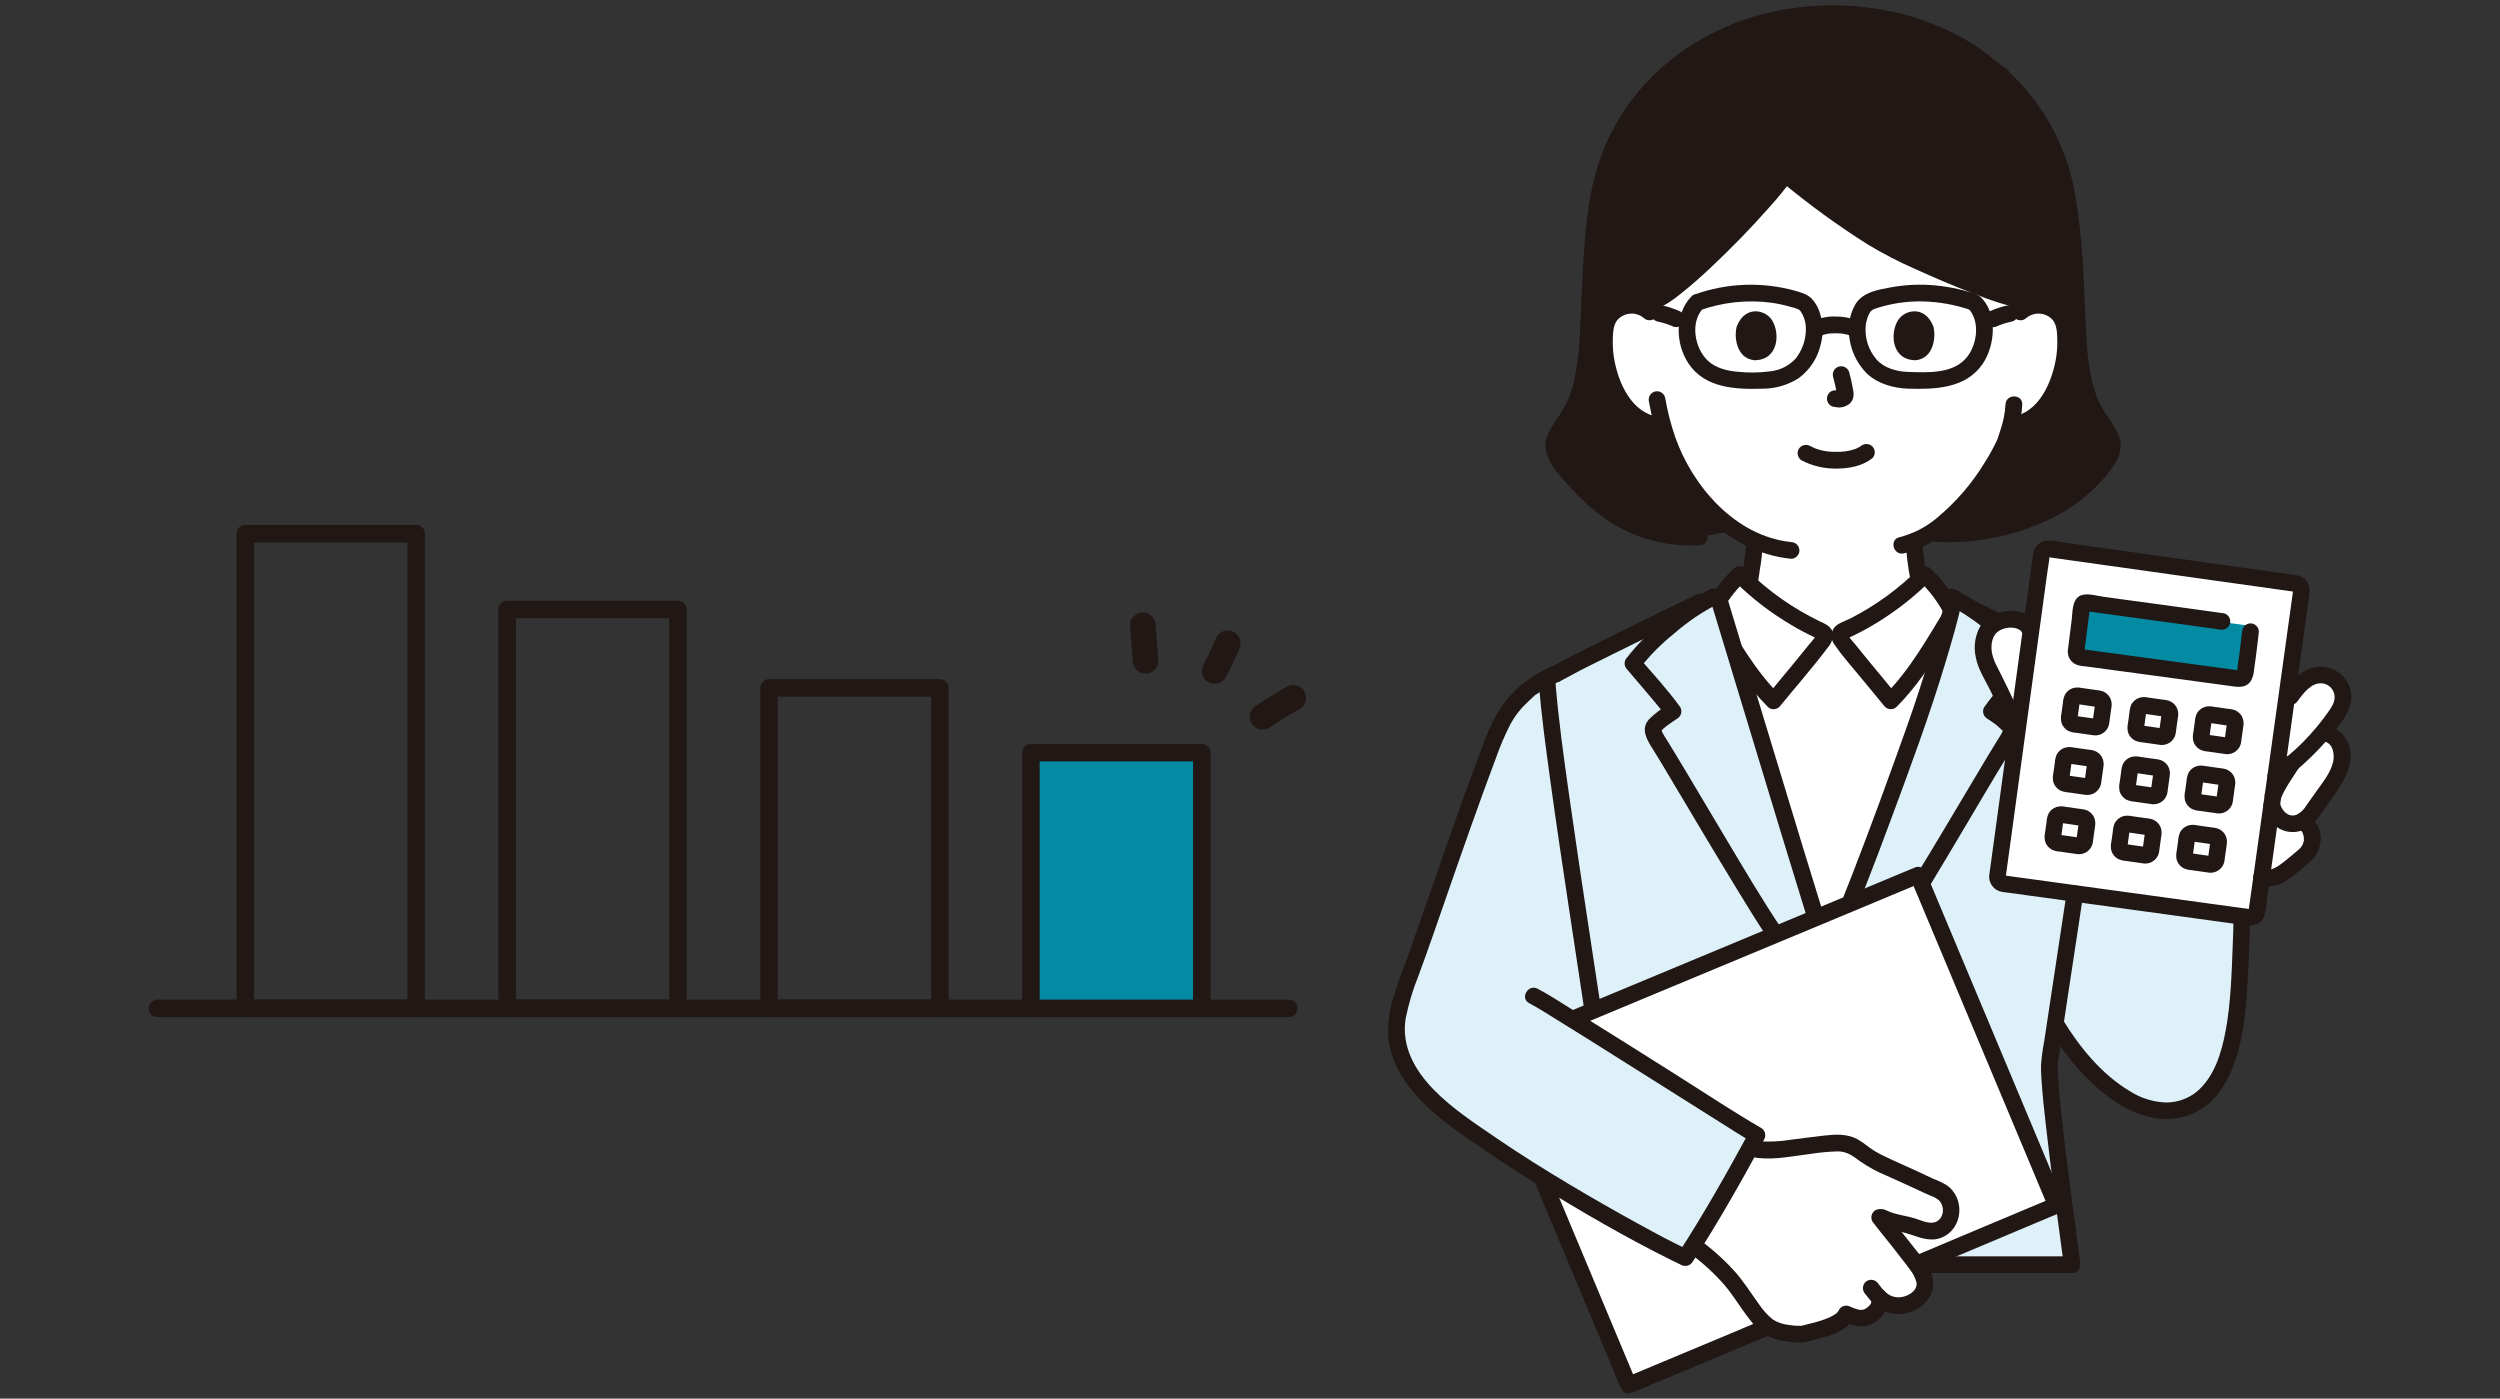 <?xml version="1.0" encoding="UTF-8"?>
<svg xmlns="http://www.w3.org/2000/svg" width="286" height="160" version="1.1" viewBox="0 0 286 160">
  <rect x="0" y="0" width="286" height="160" fill="#333333" stroke="none"/>
  <!-- Generator: Adobe Illustrator 28.7.1, SVG Export Plug-In . SVG Version: 1.2.0 Build 142)  -->
  <g>
    <g id="_レイヤー_1" data-name="レイヤー_1">
      <g>
        <g>
          <path d="M221.474,61.029c7.328.34,14.441-2.185,18.552-7.024,3.091-3.637,1.148-3.901-.678-7.456-1.119-2.18-1.489-5.514-1.624-8.003-.302-5.588-.31-11.063-1.356-16.617-.953-5.079-3.539-9.708-6.597-13.829l-3.293-2.563c-5.526-2.446-11.102-4.044-16.777-3.941-12.387-.202-24.276,7.637-26.667,20.332-1.046,5.554-1.054,11.029-1.356,16.617-.135,2.489-.505,5.824-1.624,8.003-1.824,3.555-3.767,3.818-.678,7.456,3.435,4.043,7.701,7.779,15.059,7.423l6.176-1.123,20.863.724Z" fill="#211715"/>
          <path d="M204.096,20.148c-2.201,3.13-11.683,13.048-14.964,14.361,0,0-.143.652-.287,1.306l-.137-.123c-.695-.603-1.619-.874-2.53-.74-.895.126-1.684.651-2.147,1.427-.265.529-.415,1.107-.442,1.698-.193,2.311.253,4.631,1.29,6.706.489,1.049,1.198,1.979,2.079,2.729.716.58,1.57.965,2.479,1.117l.809.124c.787,2.927,2.184,5.654,4.099,8.003,1.715,2.145,3.89,3.879,6.363,5.072-.026,1.313-.176,2.62-.448,3.904-.255,1.452-.175,2.75-2.194,3.479-.134.048-1.073.359-1.462.49,0,0,.933,11.879,13.108,11.879s14.505-11.35,14.505-11.35c-.203-.084-2.477-.969-2.609-1.017-2.019-.73-1.939-2.026-2.194-3.479-.263-1.251-.413-2.523-.447-3.8,5.381-2.188,9.73-9.457,10.481-11.497.112-.341.341-.982.545-1.744l.424-.065c.909-.152,1.763-.536,2.479-1.117.882-.749,1.592-1.68,2.082-2.729,1.036-2.075,1.483-4.395,1.29-6.706-.027-.591-.177-1.169-.442-1.698-.463-.776-1.252-1.301-2.147-1.427-.682-.097-1.378.027-1.984.355v-.943c-3.02-.355-10.28-3.516-14.389-5.468-4.477-2.127-10.815-7.136-12.885-8.829" fill="#fff"/>
          <path d="M231.825,36.368c.91-.745,2.247-.633,3.02.253.464.586.485,1.448.505,2.161.027.768-.026,1.538-.156,2.295-.492,2.76-1.955,6.101-5.03,6.629-.507.144-.805.668-.669,1.178.15.502.669.797,1.178.669,3.191-.549,5.095-3.541,5.99-6.417.474-1.522.673-3.116.587-4.707-.092-1.593-.552-3.106-2.022-3.936-1.537-.846-3.44-.637-4.757.522-.37.376-.37.978,0,1.354.378.363.976.363,1.354,0h0Z" fill="#211715"/>
          <path d="M229.429,46.274c-.055.939-.232,1.866-.527,2.758-.093.307-.193.61-.295.914-.034.101-.069.202-.105.302-.059.167-.068.16-.026.067-.412.881-.879,1.736-1.4,2.558-1.488,2.463-3.387,4.654-5.614,6.476-1.217,1.002-2.64,1.722-4.167,2.109-1.201.276-.693,2.123.509,1.847,3.147-.724,5.784-2.983,7.865-5.353,1.774-1.954,3.256-4.154,4.399-6.532.753-1.617,1.186-3.364,1.277-5.146.04-1.232-1.875-1.231-1.915,0h-.001Z" fill="#211715"/>
          <path d="M189.386,35.014c-1.125-.997-2.702-1.307-4.121-.811-1.616.608-2.407,1.95-2.605,3.611-.356,3.151.454,6.324,2.279,8.919.995,1.455,2.517,2.466,4.244,2.819.508.125,1.025-.168,1.178-.669.136-.509-.162-1.033-.669-1.178-3.074-.528-4.538-3.869-5.03-6.629-.13-.758-.182-1.527-.156-2.295.02-.694.04-1.516.465-2.102.752-.93,2.116-1.075,3.047-.323.005.004.009.007.014.011.379.361.975.361,1.354,0,.369-.376.369-.978,0-1.354Z" fill="#211715"/>
          <path d="M188.642,45.972c1.152,6.645,4.757,13.157,10.919,16.358,1.662.865,3.472,1.406,5.336,1.596.527-.003.954-.43.957-.957-.011-.524-.433-.946-.957-.957-6.343-.659-11.283-6.352-13.272-12.066-.5-1.461-.88-2.96-1.137-4.483-.144-.507-.668-.805-1.178-.669-.502.15-.797.669-.669,1.178Z" fill="#211715"/>
          <path d="M228.327,9.422c3.238,2.955,5.568,6.77,6.719,11,.616,2.522,1.008,5.093,1.17,7.684.224,2.698.319,5.404.439,8.107.046,2.381.268,4.756.664,7.105.207,1.123.54,2.219.992,3.268.421.892.92,1.745,1.489,2.551.207.31.419.618.602.942.078.132.147.269.208.41-.063-.152.068.257.083.336-.04-.211,0,.173-.003.247,0,.038-.028.18,0,.01-.017.094-.04.188-.068.279-.139.382-.332.741-.573,1.068-1.195,1.668-2.707,3.082-4.451,4.163-4.171,2.673-9.22,3.697-14.126,3.484-1.232-.053-1.229,1.862,0,1.915,4.736.258,9.456-.748,13.675-2.916,1.937-1.016,3.687-2.355,5.175-3.958,1.221-1.336,2.77-3.171,2.13-5.12-.294-.741-.688-1.439-1.169-2.074-.595-.833-1.088-1.734-1.47-2.684-.777-2.13-1.008-4.44-1.133-6.689-.314-5.687-.322-11.423-1.421-17.034-1.04-5.17-3.694-9.877-7.579-13.443-.904-.835-2.261.516-1.354,1.354h0Z" fill="#211715"/>
          <path d="M194.437,60.471c-3.233.201-6.447-.618-9.189-2.342-1.169-.768-2.252-1.659-3.231-2.658-1.115-1.028-2.099-2.191-2.928-3.461-.147-.231-.26-.483-.335-.747-.04-.158-.052-.322-.037-.485-.015.097.056-.193.067-.237.051-.197-.028.014.067-.175.126-.246.264-.486.414-.718.87-1.354,1.751-2.648,2.27-4.189,1.217-3.613,1.143-7.613,1.306-11.376.182-4.207.355-8.481,1.261-12.606.66-3.013,1.92-5.862,3.706-8.377,3.448-4.86,8.774-8.199,14.503-9.674,3.103-.765,6.306-1.044,9.494-.828,3.837.217,7.585,1.237,11.002,2.995.83.431,1.638.904,2.421,1.417,1.035.675,1.995-.982.967-1.653-6.477-4.23-14.538-5.576-22.116-4.268-6.264,1.082-12.253,4.255-16.411,9.102-2.131,2.475-3.754,5.345-4.777,8.446-1.295,3.947-1.585,8.237-1.816,12.358-.126,2.256-.199,4.515-.314,6.772-.055,1.853-.262,3.698-.621,5.517-.163.823-.408,1.628-.73,2.403-.365.781-.798,1.528-1.292,2.234-.668,1.003-1.44,2.052-1.302,3.326.18,1.653,1.49,3.011,2.544,4.196.978,1.12,2.049,2.155,3.202,3.093,2.594,2.117,5.75,3.431,9.08,3.782.928.091,1.861.113,2.792.068,1.227-.054,1.234-1.969,0-1.915h.003Z" fill="#211715"/>
          <path d="M203.747,20.742c3.139,2.616,6.446,5.024,9.898,7.21,1.757,1.06,3.581,2.004,5.461,2.827,2.139.968,4.298,1.896,6.489,2.74,1.965.758,3.995,1.541,6.097,1.801.527-.003.954-.43.957-.957-.012-.524-.434-.945-.957-.957.242.03-.239-.04-.315-.056-.184-.035-.367-.076-.55-.12-.42-.1-.838-.217-1.251-.342-.949-.287-1.884-.618-2.812-.965-2.049-.767-4.065-1.621-6.063-2.513-1.879-.802-3.708-1.716-5.478-2.737-1.929-1.157-3.78-2.443-5.592-3.774-1.541-1.132-3.051-2.302-4.531-3.51-.38-.359-.974-.359-1.354,0-.37.376-.37.978,0,1.354h.001Z" fill="#211715"/>
          <path d="M203.27,19.665c-.12.169-.243.335-.369.499.153-.199-.056.071-.093.12-.089.112-.179.224-.269.335-.384.472-.779.935-1.179,1.393-.992,1.135-2.017,2.242-3.06,3.331-2.138,2.282-4.412,4.433-6.807,6.444-.471.397-.963.77-1.472,1.117-.223.152-.449.299-.682.434-.11.064-.221.126-.335.183-.078.04-.429.19-.125.066-.499.154-.792.67-.669,1.178.143.508.668.806,1.178.669,1.027-.467,1.985-1.073,2.847-1.801,1.176-.918,2.29-1.915,3.38-2.934,2.385-2.23,4.662-4.572,6.83-7.026.88-.968,1.708-1.982,2.479-3.039.262-.457.109-1.04-.343-1.31-.458-.256-1.036-.104-1.31.343v-.002Z" fill="#211715"/>
          <path d="M199.751,61.898c-.018.923-.108,1.843-.268,2.753-.132.772-.209,1.576-.408,2.334-.018.067-.036.133-.057.199s-.086.232-.018.077c-.066.152-.148.296-.245.43.098-.136-.037.035-.073.071-.064.067-.132.13-.205.187.1-.078-.057.033-.092.054-.094.057-.189.112-.287.162-.568.245-1.152.45-1.748.613-.502.151-.797.67-.669,1.178.145.506.669.803,1.178.669.773-.218,1.527-.496,2.256-.832.827-.433,1.45-1.174,1.736-2.062.212-.801.364-1.617.455-2.441.206-1.12.326-2.253.359-3.391.024-1.233-1.89-1.233-1.915,0v-.002Z" fill="#211715"/>
          <path d="M218.012,61.933c.073,1.426.244,2.846.513,4.249.166,1.028.305,2.029,1.029,2.84.641.718,1.55,1.016,2.419,1.353.664.258,1.331.51,1.991.779.509.137,1.035-.161,1.178-.669.127-.508-.167-1.027-.669-1.178-.586-.239-1.179-.463-1.77-.693-.262-.102-.523-.204-.785-.304-.351-.125-.673-.32-.947-.573-.033-.034-.064-.069-.094-.105.055.074.051.066-.012-.024-.055-.087-.105-.176-.15-.268-.029-.062-.026-.052.01.029-.021-.054-.04-.109-.059-.164-.032-.098-.059-.197-.083-.297-.103-.422-.15-.856-.22-1.284-.234-1.218-.381-2.452-.439-3.692-.027-1.23-1.942-1.235-1.915,0h.002Z" fill="#211715"/>
          <path d="M197.447,71.199c2.125,7.008,7.584,25.059,8.826,29.047.949,3.045,1.833,6.095,2.907,9.11,3.126-7.506,5.957-14.944,9.853-25.87,1.958-5.492,3.492-10.839,4.213-13.726-.791-1.503-1.822-2.866-3.053-4.035-2.676,2.677-5.806,4.859-9.244,6.443-.191.087-.405.193-.466.394h-1.751c-.062-.199-.275-.307-.467-.394-3.438-1.585-6.568-3.766-9.244-6.443-.91.852-1.706,1.818-2.368,2.875l.037.105c.131.429.396,1.302.757,2.494Z" fill="#fff"/>
          <path d="M255.566,94.65s-16.323-18.465-17.106-18.854c-3.469-1.722-10.85-5.05-14.351-6.909,0,0-.246-.131-.586-.315-1.233,5.047-2.732,10.025-4.49,14.914-1.991,5.585-3.703,10.256-5.32,14.492-1.547,4.054-3.005,7.708-4.534,11.378-1.074-3.014-1.959-6.063-2.907-9.11-1.452-4.667-8.682-28.59-9.584-31.542,0,0-.115-.375-.229-.75l-1.988.941c-4.155,1.969-10.996,5.388-14.463,7.109-.638.316-1.46.816-2.049,1.117-1.086.479-2.118,1.073-3.077,1.773-1.782,1.686-2.626,2.333-4.116,6.131-2.283,5.819-6.355,17.707-8.347,23.408-1.892,5.414-3.857,8.991-1.798,13.164,2.058,4.173,6.428,6.884,9.654,9.128,7.437,5.172,18.92,11.483,22.534,13.156l1.737.804h42.507c-1.27-9.446-2.872-21.288-2.57-23.317.21-1.419.424-2.853.638-4.293,2.555,4.26,8.103,10.746,13.607,9.939,5.954-.873,7.014-8.505,7.331-13.272.436-6.534.768-12.356-.495-19.092Z" fill="#def1f9"/>
          <path d="M254.643,94.904c.744,4.308,1.008,8.685.788,13.051-.126,3.333-.221,6.81-.826,10.013-.482,2.547-1.296,5.238-3.297,6.922-.985.796-2.212,1.232-3.478,1.237-1.508-.048-2.973-.51-4.236-1.336-3.16-1.901-5.67-4.962-7.572-8.078-.641-1.05-2.297-.089-1.653.967,1.882,3.085,4.292,5.984,7.244,8.098,2.804,2.006,6.4,3.075,9.637,1.429,2.693-1.37,4.102-4.322,4.838-7.114.861-3.264.98-6.696,1.16-10.049.282-5.243.199-10.467-.758-15.644-.145-.507-.669-.804-1.178-.669-.503.15-.798.669-.669,1.178l-.002-.004Z" fill="#211715"/>
          <path d="M216.986,80.848c2.267-2.271,4.025-4.964,5.683-7.695.401-.659.798-1.321,1.197-1.98.249-.41.612-.835.47-1.35-.146-.387-.339-.755-.574-1.095-.782-1.36-1.757-2.6-2.895-3.68-.378-.365-.976-.365-1.354,0-2.28,2.287-4.905,4.203-7.779,5.677-.624.322-1.527.558-1.955,1.146-.378.595-.332,1.366.115,1.912.813,1.19,1.789,2.285,2.705,3.396,1.009,1.223,2.028,2.439,3.028,3.67.376.372.981.372,1.356,0,.362-.379.362-.975,0-1.354-1.018-1.252-2.056-2.488-3.082-3.733-.583-.708-1.166-1.417-1.736-2.135-.184-.231-.763-.798-.729-1.064l-.131.483c-.044.091-.165.077.007.005.115-.048.227-.105.34-.16.201-.093.4-.189.598-.286.431-.213.856-.435,1.277-.668.891-.494,1.757-1.03,2.598-1.608,1.701-1.157,3.289-2.472,4.743-3.928h-1.354c1.253,1.202,2.291,2.608,3.072,4.159v-.967c-2.112,3.443-4.079,7.018-6.956,9.899-.872.873.481,2.228,1.354,1.354Z" fill="#211715"/>
          <path d="M203.58,79.494c-2.877-2.882-4.844-6.456-6.956-9.899v.967c.78-1.551,1.819-2.957,3.072-4.159h-1.354c1.454,1.455,3.043,2.77,4.743,3.928.817.558,1.658,1.08,2.523,1.566.42.234.845.459,1.277.673.198.098.398.195.598.289.119.056.237.11.356.165.04.017.078.037.115.059.092.053.075.041-.05-.036l-.13-.483c.034.266-.546.833-.729,1.064-.57.718-1.153,1.427-1.736,2.135-1.026,1.245-2.064,2.481-3.082,3.733-.359.38-.359.974,0,1.354.376.37.978.37,1.354,0,1.832-2.253,3.761-4.436,5.507-6.756.367-.403.582-.92.608-1.464-.025-.947-.906-1.254-1.621-1.602-1.45-.709-2.844-1.527-4.169-2.449-1.508-1.045-2.917-2.226-4.21-3.528-.378-.364-.976-.364-1.354,0-1.137,1.081-2.112,2.32-2.894,3.68-.235.34-.428.708-.574,1.095-.134.486.186.882.424,1.273.416.685.829,1.372,1.245,2.057,1.659,2.73,3.416,5.425,5.684,7.695.87.873,2.224-.481,1.352-1.354Z" fill="#211715"/>
          <path d="M223.626,69.713c2.701,1.431,5.487,2.708,8.253,4.008,2.697,1.268,5.452,2.47,8.063,3.909,1.643.836,3.036,2.091,4.036,3.64.645,1.048,2.301.087,1.653-.967-.944-1.521-2.226-2.804-3.746-3.75-1.315-.79-2.674-1.503-4.072-2.135-2.923-1.41-5.874-2.763-8.802-4.163-1.483-.71-2.966-1.424-4.42-2.194-1.088-.576-2.057,1.077-.966,1.653h0Z" fill="#211715"/>
          <path d="M209.678,108.156c2.933-7.109,5.667-14.327,9.355-24.671,1.775-4.927,3.283-9.947,4.517-15.036,3.08,1.598,7.19,5.168,8.849,7.447-1.746,2.024-4.153,4.882-4.582,5.487.108.073,2.208,1.4,2.299,1.955.061.376-.171.882-.762,1.795-1.25,1.936-10.122,17.16-13.315,21.869l-6.361,1.154Z" fill="#def1f9"/>
          <path d="M206.868,118.158c.037-1.351-.815-2.566-2.097-2.992-1.409-.458-3.131.006-3.898,1.324-.615,1.072-.622,2.388-.016,3.466.834,1.256,2.394,1.813,3.835,1.371,1.399-.412,2.166-1.765,2.176-3.167,0-.529-.429-.957-.957-.957s-.957.429-.957.957c0,.08-.004.16-.01.239-.003.04-.013.084-.013.125,0-.292.028-.176.008-.084s-.037.174-.061.259c-.012.043-.026.087-.04.13-.03.087-.136.246.013-.015-.046.08-.08.168-.129.247-.024.04-.051.08-.077.12-.098.153.16-.178.034-.043-.066.072-.133.139-.204.206-.134.128.196-.127.037-.028-.058.036-.114.074-.175.107-.095.051-.18.032.035-.006-.054.016-.108.034-.16.056-.056.017-.112.032-.169.045l-.059.012c-.103.018-.08.016.07-.005.225-.032-.375.019-.407.018-.07,0-.14-.008-.21-.011-.109-.012-.09-.008.055.011-.04-.007-.084-.014-.126-.022-.12-.024-.232-.061-.348-.096-.196-.059.197.103.021.01-.048-.025-.097-.048-.143-.075s-.089-.056-.133-.083c-.163-.099.171.153.032.028-.085-.077-.164-.156-.241-.239-.123-.134.132.196.035.044-.025-.04-.052-.077-.076-.116-.033-.085-.076-.166-.126-.241.114.108.074.202.032.064-.013-.04-.028-.083-.04-.124-.027-.093-.032-.197-.063-.288.077.231.022.214.018.114,0-.033-.005-.065-.006-.098-.003-.099-.002-.197.005-.296.004-.053.016-.109.015-.162.006.262-.02.136-.002.043.022-.12.053-.239.092-.355.016-.049.04-.096.053-.145-.076.258-.049.12-.011.043.045-.088.12-.17.16-.258-.086.194-.098.12-.023.036.034-.038.069-.075.106-.11s.084-.065.116-.102c-.126.095-.149.114-.068.056.03-.02.059-.039.09-.057.047-.028.096-.051.143-.08.174-.099-.216.07-.022.007.113-.039.229-.072.346-.099l.062-.012c.105-.018.084-.016-.061.005.029-.024.166-.015.204-.017.073-.003.145-.003.218,0,.047,0,.095.004.142.008.109.011.092.007-.052-.011.093-.034.333.068.425.098.108.035.152.113-.014-.015.063.037.128.07.194.099.045.026.088.056.133.084.139.087-.181-.16.004.008.036.034.071.068.105.105.169.183-.084-.139.003-.005.062.095.116.189.17.289.086.162-.08-.227-.022-.053.02.061.04.12.059.182.013.046.024.093.034.139.019.086.022.302.006-.019.006.111.019.221.02.333,0,.529.429.957.957.957s.957-.429.957-.957v-.002Z" fill="#211715"/>
          <path d="M222.635,68.154c-.431,2.024-1.009,4.022-1.59,6.008-.902,3.081-1.892,6.136-2.969,9.163-1.999,5.608-4.038,11.202-6.192,16.754-1.016,2.619-2.06,5.228-3.13,7.825-.137.51.161,1.035.669,1.178.508.127,1.026-.167,1.178-.669,1.973-4.784,3.855-9.604,5.647-14.46,2.243-6.038,4.491-12.087,6.343-18.259.695-2.32,1.388-4.658,1.892-7.028.256-1.202-1.589-1.715-1.846-.509l-.002-.002Z" fill="#211715"/>
          <path d="M193.989,68.069c-4.388,2.079-8.726,4.256-13.072,6.417-1.162.578-2.29,1.212-3.441,1.808-1.095.567-.127,2.22.966,1.653,1.029-.533,2.032-1.107,3.072-1.624,1-.497,2.001-.995,3.002-1.492,2.303-1.144,4.608-2.28,6.916-3.411,1.173-.572,2.348-1.138,3.526-1.699.453-.27.605-.853.343-1.31-.274-.447-.852-.598-1.31-.343h-.002Z" fill="#211715"/>
          <path d="M203.171,107.003c-3.191-4.709-12.065-19.933-13.315-21.869-.59-.915-.823-1.42-.761-1.795.091-.554,2.191-1.881,2.299-1.955-.428-.605-2.835-3.463-4.582-5.487,1.719-2.361,6.067-6.107,9.183-7.61l.494-.239.199.657c.902,2.952,8.13,26.874,9.583,31.542,1.094,3.513,2.103,7.032,3.416,10.495l-6.517-3.739Z" fill="#def1f9"/>
          <path d="M195.766,68.959c1.129,3.697,2.251,7.396,3.364,11.098,1.587,5.239,3.177,10.477,4.77,15.715.5,1.639,1.002,3.277,1.507,4.914.718,2.309,1.403,4.627,2.163,6.923.733,2.214,1.65,4.372,2.246,6.63,1.507,5.702.665,11.541-.049,17.289-.349,2.814-.714,5.515-1.144,8.337-.26,2.018-.622,4.022-1.084,6.004-.032.122-.064.244-.101.364-.033.105-.176.459-.01.072-.249.459-.099,1.032.343,1.31.457.263,1.04.11,1.31-.343.647-1.516.81-3.29,1.074-4.901.46-2.806.85-5.622,1.22-8.441.348-2.656.675-5.316.944-7.982.341-2.823.359-5.676.055-8.504-.282-2.195-.807-4.352-1.566-6.431-.835-2.305-1.636-4.613-2.36-6.955-.738-2.382-1.471-4.765-2.199-7.15-1.553-5.083-3.098-10.169-4.635-15.257-1.273-4.199-2.545-8.399-3.818-12.598-.061-.201-.122-.402-.183-.603-.359-1.175-2.208-.674-1.847.509v.002Z" fill="#211715"/>
          <path d="M195.511,67.459c-1.91.992-3.692,2.212-5.309,3.633-1.572,1.268-2.988,2.718-4.218,4.32-.215.377-.154.851.15,1.16.92,1.067,1.833,2.141,2.739,3.221.383.457.764.916,1.142,1.377.138.169.274.34.411.51.04.051.201.202.022.026.044.05.084.103.12.16l.343-1.31c-.824.481-1.584,1.062-2.263,1.731-.997,1.111-.249,2.332.427,3.399.73,1.151,1.416,2.331,2.114,3.501,2.516,4.218,5.018,8.444,7.579,12.634,1.164,1.904,2.326,3.814,3.577,5.665.687,1.015,2.346.058,1.653-.967-2.398-3.543-4.558-7.256-6.757-10.924-2.055-3.428-4.069-6.882-6.153-10.292-.12-.195-.239-.389-.359-.582-.175-.276-.353-.55-.507-.838-.06-.11-.112-.223-.156-.341-.014-.042-.025-.084-.033-.128-.026-.118-.014.16.012-.009-.014.092-.036.183-.066.271.044-.145-.076.077-.003-.004.089-.1.184-.193.283-.284.187-.172.385-.332.592-.479.335-.245.681-.472,1.026-.701.451-.271.604-.852.343-1.31-1.432-1.992-3.132-3.826-4.732-5.681l.15,1.16c1.154-1.454,2.468-2.773,3.918-3.932,1.499-1.306,3.152-2.426,4.921-3.334.452-.27.605-.853.343-1.31-.274-.447-.852-.599-1.31-.343h-.003Z" fill="#211715"/>
          <path d="M222.733,69.112c1.769.908,3.422,2.028,4.921,3.334,1.449,1.16,2.764,2.479,3.918,3.932l.15-1.16c-1.6,1.855-3.3,3.689-4.732,5.681-.259.458-.107,1.038.343,1.31.287.19.574.379.855.578.389.277.659.609,1.073.914-.029-.021-.06-.126-.046-.053.024.12-.037-.148-.04-.174-.021-.116-.051,0,.003-.051.044-.043.01-.047-.008.031-.083.266-.205.518-.362.748-.162.272-.338.537-.505.806-.783,1.266-1.539,2.551-2.301,3.83-2.45,4.111-4.89,8.228-7.389,12.309-1.106,1.806-2.212,3.617-3.399,5.372-.693,1.023.966,1.983,1.653.967,2.501-3.696,4.749-7.572,7.041-11.398,2.028-3.386,3.998-6.811,6.081-10.165.569-.918,1.544-2.167.864-3.267-.564-.912-1.678-1.521-2.553-2.099l.343,1.31c.035-.057.075-.11.12-.16-.175.16-.022.029.022-.026.137-.17.273-.341.411-.51.377-.462.757-.921,1.142-1.377.904-1.08,1.817-2.154,2.739-3.221.301-.311.362-.783.15-1.16-1.23-1.602-2.645-3.052-4.217-4.32-1.616-1.421-3.399-2.641-5.309-3.633-.458-.253-1.034-.102-1.31.343-.262.457-.109,1.04.343,1.31h-.001Z" fill="#211715"/>
          <path d="M239.689,77.644c-.293,3.6-.775,7.186-1.267,10.763-.678,4.923-1.413,9.838-2.154,14.752-.805,5.337-1.623,10.673-2.419,16.012-.172.883-.291,1.775-.357,2.673-.014.546.018,1.094.053,1.639.11,1.735.3,3.465.496,5.192.614,5.43,1.361,10.846,2.09,16.262l.923-1.212h-55.034c-1.232,0-1.234,1.915,0,1.915h55.034c.689,0,1.004-.609.923-1.212-.648-4.822-1.305-9.645-1.875-14.477-.22-1.869-.432-3.741-.582-5.618-.05-.624-.094-1.25-.111-1.875-.006-.221-.009-.443,0-.665.003-.092.015-.185.016-.277,0-.026.006-.053.008-.08-.036.486.04-.257.053-.345,1.525-10.284,3.16-20.553,4.599-30.85.585-4.189,1.177-8.384,1.519-12.6-.004-.527-.43-.953-.957-.957-.524.01-.947.433-.957.957v.002Z" fill="#211715"/>
          <path d="M176.03,78.082c.296,3.649.788,7.283,1.284,10.91.663,4.853,1.388,9.697,2.119,14.54.805,5.337,1.622,10.672,2.419,16.01.094.633.184,1.267.282,1.899.08.507.005-.222.013.12.003.114.012.228.015.343.01.531-.02,1.063-.054,1.592-.109,1.697-.293,3.391-.484,5.078-.594,5.272-1.316,10.529-2.023,15.787-.122.507.17,1.023.669,1.178.509.137,1.034-.161,1.178-.669.65-4.834,1.309-9.666,1.885-14.509.226-1.898.443-3.798.604-5.702.142-1.079.179-2.169.111-3.254-.296-2.648-.784-5.288-1.183-7.923-.411-2.716-.822-5.432-1.235-8.147-.752-4.966-1.502-9.933-2.199-14.908-.575-4.101-1.149-8.212-1.484-12.341-.013-.523-.434-.945-.957-.957-.527.004-.953.43-.957.957v-.002Z" fill="#211715"/>
          <path d="M219.427,100.119c-14.794,6.187-33.815,14.074-48.982,20.417,4.398,10.516,12.937,30.903,15.871,37.919h.004c19.188-7.985,32.843-13.838,48.936-20.568-3.17-7.579-12.69-30.267-15.826-37.768h-.002Z" fill="#fff"/>
          <path d="M219.172,99.196c-6.256,2.616-12.514,5.226-18.775,7.829-6.585,2.741-13.17,5.483-19.755,8.225-3.484,1.453-6.968,2.907-10.452,4.363-.429.179-.888.653-.669,1.178,2.107,5.039,4.216,10.078,6.326,15.116,2.228,5.324,4.457,10.647,6.686,15.971.815,1.947,1.63,3.894,2.445,5.842.145.46.341.901.586,1.316.364.487.888.395,1.377.191l1.545-.643c1.873-.781,3.746-1.563,5.617-2.346,6.737-2.819,13.469-5.651,20.195-8.497,6.252-2.639,12.505-5.273,18.761-7.902.817-.342,1.633-.684,2.45-1.026.429-.18.888-.653.669-1.178-1.986-4.748-3.975-9.495-5.967-14.241-2.392-5.704-4.783-11.409-7.174-17.113-.529-1.262-1.058-2.524-1.586-3.786-.219-.524-.439-1.049-.659-1.573-.259-.62-.448-1.455-1.111-1.722-.509-.137-1.034.161-1.178.669-.127.508.167,1.027.669,1.178h0l-.669-.669c1.945,4.65,3.892,9.298,5.843,13.945,2.37,5.654,4.741,11.308,7.111,16.961.957,2.287,1.915,4.574,2.872,6.861l.669-1.178c-6.092,2.548-12.178,5.108-18.26,7.682-6.234,2.633-12.471,5.261-18.709,7.883-3.987,1.674-7.976,3.341-11.967,5.002h.509-.004l.669.669c-1.805-4.317-3.611-8.632-5.419-12.948-2.355-5.626-4.71-11.251-7.065-16.877-1.129-2.698-2.258-5.396-3.387-8.094l-.669,1.178c6.344-2.653,12.691-5.299,19.041-7.938,6.561-2.731,13.121-5.462,19.681-8.194,3.421-1.426,6.841-2.853,10.26-4.283.499-.154.792-.67.669-1.178-.142-.507-.665-.807-1.174-.672Z" fill="#211715"/>
          <path d="M222.849,137.081c-.519-.883-1.573-1.096-2.447-1.528-2.018-1-4.111-1.816-6.128-2.865-.997-.519-1.875-1.541-2.974-1.816-1.037-.26-2.534.006-3.59.112-1.897.189-4.83.768-6.671.522l-.843-.173c-2.062,3.768-4.189,7.507-6.492,11.148,1.838,1.334,3.495,2.902,4.929,4.664,1.125,1.513,2.074,3.279,3.5,4.486,1.221,1.034,3.941,1.035,4.142.982,1.51-.399,4.325-.945,4.933-2.291,1.172.466,1.957.732,2.777.16.903-.632,1.221-1.205.965-2.034.589.623,1.417.961,2.274.929,1.322.016,2.992-1.014,2.992-2.502,0-1.272-1.491-2.856-2.226-3.858-.827-1.128-2.157-2.639-3.137-3.989,1.168.827,2.777.838,4.118,1.336,1.249.463,2.429.908,3.555-.165.794-.849.926-2.124.322-3.118Z" fill="#fff"/>
          <path d="M201.039,132.463c2.013.245,4.081-.211,6.073-.455,1.039-.162,2.087-.259,3.138-.29,1.041.005,1.722.521,2.529,1.124.954.659,1.976,1.215,3.048,1.658,1.137.521,2.286,1.015,3.416,1.551.514.244,1.024.486,1.549.707.373.125.721.314,1.03.558.505.536.594,1.341.219,1.975-.651.973-1.777.522-2.663.199-1.18-.43-2.513-.483-3.639-1.05-1.098-.552-2.069,1.1-.967,1.653,1.205.606,2.528.706,3.79,1.132,1.16.391,2.325.851,3.538.364,2.498-1.003,2.758-4.565.558-6.032-.475-.278-.974-.513-1.491-.703-.611-.268-1.204-.578-1.81-.855-1.31-.598-2.636-1.164-3.928-1.801-.547-.259-1.07-.567-1.562-.92-.44-.356-.907-.679-1.396-.965-1.161-.611-2.433-.554-3.701-.412-1.288.143-2.572.316-3.858.479-1.28.213-2.581.269-3.875.166-.528.003-.955.43-.957.957.012.524.434.945.957.957h0Z" fill="#211715"/>
          <path d="M214.211,139.754c.977,1.303,2.044,2.535,3.024,3.835.422.558.878,1.096,1.277,1.673.354.437.608.946.745,1.492.112,1.025-1.214,1.663-2.032,1.661-1.249-.004-1.81-.864-2.481-1.729-.375-.371-.979-.371-1.354,0-.361.379-.361.975,0,1.354.667.858,1.396,1.753,2.547,2.107,1.285.385,2.676.15,3.763-.635,1.09-.802,1.726-2.074,1.363-3.431-.345-1.289-1.305-2.33-2.1-3.36-1.02-1.321-2.099-2.599-3.1-3.934-.277-.443-.851-.593-1.31-.343-.454.269-.607.853-.343,1.31h0Z" fill="#211715"/>
          <path d="M214.009,148.643c.082.272.108.359-.01.545-.176.247-.41.446-.682.579-.555.268-1.33-.16-1.855-.368-.418-.116-.862.064-1.081.439-.084.205-.23.378-.417.495-.244.161-.501.301-.769.418-.63.26-1.281.469-1.945.625-.308.08-.617.156-.925.234-.068.017-.14.031-.206.053-.223.072.063-.073.114,0-.067-.002-.133.002-.199.01-.478.01-.957-.025-1.429-.103-.625-.07-1.227-.274-1.766-.598-.617-.501-1.155-1.091-1.598-1.751-.979-1.344-1.835-2.757-2.975-3.977-1.292-1.396-2.73-2.649-4.289-3.739-.457-.262-1.04-.109-1.31.343-.256.458-.104,1.036.343,1.31,1.439,1.017,2.763,2.186,3.949,3.489,1.178,1.267,2.016,2.777,3.121,4.189.524.739,1.181,1.374,1.936,1.875.681.375,1.426.619,2.197.72.601.105,1.209.156,1.819.152.545-.05,1.083-.161,1.604-.331,1.516-.391,3.637-.907,4.397-2.45l-1.081.439c1.187.47,2.453.819,3.586.011,1.064-.758,1.718-1.795,1.316-3.122-.355-1.177-2.204-.675-1.847.509l.002.005Z" fill="#211715"/>
          <path d="M175.424,113.941c2.399,1.252,23.068,14.485,25.572,15.926-2.576,4.747-5.226,9.465-8.186,14.011-3.614-1.673-15.097-7.984-22.534-13.156-3.226-2.243-7.596-4.955-9.654-9.128l14.801-7.654Z" fill="#def1f9"/>
          <path d="M174.94,114.768c1.101.578,2.151,1.265,3.208,1.917,1.937,1.195,3.868,2.401,5.793,3.616,4.236,2.662,8.46,5.342,12.698,8.001,1.285.806,2.56,1.636,3.874,2.393l-.343-1.31c-2.581,4.755-5.237,9.473-8.186,14.011l1.31-.343c-1.915-.889-3.774-1.901-5.625-2.912-2.751-1.502-5.473-3.058-8.164-4.667-2.789-1.667-5.551-3.386-8.232-5.223-2.535-1.738-5.162-3.424-7.308-5.647-2.13-2.204-3.67-4.943-3.154-8.092.331-1.668.819-3.3,1.458-4.876.54-1.466,1.068-2.936,1.584-4.41,1.955-5.616,3.888-11.239,5.919-16.828.454-1.25.916-2.496,1.385-3.739.464-1.325,1.019-2.616,1.662-3.863.493-.909,1.133-1.729,1.896-2.427.185-.178.372-.354.558-.531.098-.093.204-.182.296-.279.106-.114-.189.12.045-.038.464-.313.942-.602,1.429-.878.257-.145.515-.287.778-.42.095-.048.191-.093.286-.14.232-.114-.12.035.104-.04,1.164-.387.665-2.237-.509-1.847-1.067.403-2.073.95-2.992,1.626-.855.625-1.625,1.357-2.292,2.179-1.782,2.111-2.633,4.859-3.585,7.409-2.15,5.771-4.152,11.599-6.173,17.417-.409,1.178-.815,2.356-1.229,3.532-.645,1.828-1.384,3.627-1.947,5.483-.52,1.532-.746,3.147-.668,4.763.166,1.692.748,3.317,1.695,4.73,1.852,2.87,4.607,4.975,7.376,6.898,2.623,1.822,5.272,3.596,7.989,5.274,5.002,3.091,10.12,6.066,15.389,8.683.351.175.704.346,1.061.512.459.25,1.033.1,1.31-.343,2.949-4.539,5.605-9.257,8.186-14.011.257-.458.105-1.037-.343-1.31-3.086-1.78-6.063-3.768-9.075-5.668-4.221-2.663-8.435-5.335-12.677-7.963-1.259-.779-2.508-1.607-3.82-2.296-1.09-.572-2.059,1.08-.967,1.653h0Z" fill="#211715"/>
          <path d="M230.579,70.895c.645.06,1.223.424,1.556.98l29.911,7.812c.807-1.107,1.782-2.293,3.142-2.457,1.4-.17,2.672.827,2.842,2.227.028.228.024.458-.01.685-.167.75-.514,1.448-1.011,2.034-.426.576-.871,1.137-1.337,1.682.707.02,1.364.371,1.774.947.389.598.559,1.312.479,2.021-.028.323-.092.641-.191.949-.366.965-.877,1.869-1.516,2.68l-1.454,2.05c-.358.594-.846,1.098-1.429,1.474.394.16.721.45.926.823.212.458.298.965.251,1.467-.093.612-.394,1.173-.853,1.589-.891.799-1.835,1.537-2.824,2.209-.616.387-1.371.483-2.066.265-.258-.113-.49-.278-.68-.486l-27.528-16.914c-.716-1.75-2.023-4.428-3.173-6.694-.773-1.522-.758-3.83.634-4.779.752-.503,1.665-.704,2.558-.565Z" fill="#fff"/>
          <path d="M228.515,100.198c.758-5.501,4.246-31.14,5.017-36.723.058-.433.457-.737.89-.679.002,0,.004,0,.007,0,4.473.628,23.423,3.288,28.172,3.956.434.06.738.46.678.895,0,0,0,0,0,0-1.471,10.604-3.75,27.018-5.093,36.623-.06.435-.461.738-.895.678h-.001c-4.876-.678-23.441-3.215-28.095-3.86-.434-.058-.738-.457-.68-.891,0,0,0,0,0-.001Z" fill="#fff"/>
          <path d="M239.861,82.245l-1.289-.184-.62-.088-.296-.042c-.042-.006-.085-.01-.127-.018-.105-.019-.164-.08.028.034-.13-.077.06.054.066.066-.008-.017-.15-.152-.027-.014s-.015-.092.047.08.013-.016,0-.031c.01.014.023.253.026.098-.004.246-.024.165-.013.092.016-.106.031-.214.046-.322.063-.452.125-.903.185-1.354l.031-.234c.006-.044-.004-.202.006-.036l-.009.074c.022-.074.017-.069-.016.014-.093.154.021,0,.023-.023,0,.014-.155.185-.049.08-.16.156-.137.097-.07.063-.153.058-.182.071-.087.04l.05-.011-.15.024c.077.004.072,0-.015-.009-.12-.058-.034-.005.028.004l.298.043.658.094c.424.061.849.136,1.275.184.144.016-.063-.014-.08-.044,0,0,.077.05.087.052l-.116-.085c.05.055.047.048-.01-.02l-.045-.057c.048.087.038.056-.03-.093.007.033.016.066.026.099-.064-.107-.02-.213-.025-.098.015-.326,0-.004-.01.08l-.185,1.316c-.013.095-.026.191-.04.286-.005.034-.014.072-.017.107-.013.176.099-.177.02-.036-.089.16.122-.145.04-.056-.075.08.191-.12.052-.046.218-.113.145-.055.062-.036-.075.016-.033.01.126-.018-.036,0-.072-.001-.107-.006-.528.002-.956.429-.957.957.014.523.434.944.957.957.75.044,1.431-.436,1.642-1.157.046-.207.078-.416.097-.627l.108-.765c.03-.216.061-.432.091-.648.079-.404.011-.824-.193-1.182-.202-.328-.514-.574-.88-.695-.254-.066-.513-.11-.775-.129l-1.589-.227c-.329-.076-.671-.065-.994.032-.381.131-.7.399-.895.752-.135.305-.212.632-.228.965-.005.04-.011.08-.016.12.04-.291.009-.067,0-.008-.017.127-.035.254-.052.382-.031.227-.063.453-.095.678-.081.342-.082.698-.003,1.041.124.402.398.74.766.943.301.136.624.215.953.233.603.086,1.205.172,1.808.257.249.059.512.024.738-.097.214-.128.371-.332.439-.572.105-.451-.137-1.101-.667-1.176Z" fill="#211715"/>
          <path d="M262.875,80.172c.644-.881,1.586-2.161,2.837-1.989.62.089,1.131.531,1.308,1.132.199.671-.098,1.281-.46,1.835-1.808,2.643-4.075,4.94-6.694,6.782-.444.276-.595.851-.343,1.31.27.453.853.606,1.31.343,2.605-1.885,4.912-4.15,6.845-6.72.957-1.274,1.715-2.753,1.083-4.356-.603-1.541-2.195-2.456-3.83-2.202-1.661.253-2.779,1.621-3.71,2.897-.263.457-.11,1.04.343,1.31.458.255,1.036.103,1.31-.343v.002Z" fill="#211715"/>
          <path d="M262.849,94.808c.119.053.234.115.343.187-.102-.069.113.101.117.104.077.087.089.096.034.028.034.051.063.104.088.16-.057-.129.053.18.05.17.07.193.099.398.087.602,0,.255.04-.087-.018.151-.01.04-.103.353-.066.257-.112.308-.312.578-.574.775-.187.165-.379.326-.57.486-.259.218-.52.432-.783.644-.132.106-.265.211-.399.314.19-.148-.065.048-.101.074-.055.04-.111.083-.167.123-.234.18-.486.335-.754.46.023-.01-.182.065-.199.071-.072.023-.144.042-.217.059-.12.022-.146.028-.075.019-.11.014-.221.015-.331.004.125.014-.392-.128-.095,0-.459-.249-1.032-.099-1.31.343-.263.457-.11,1.041.343,1.31,1.032.409,2.197.299,3.134-.296.546-.343,1.066-.727,1.553-1.15.438-.353.87-.713,1.296-1.081.735-.635,1.183-1.539,1.244-2.509.1-1.233-.559-2.402-1.665-2.956-.459-.251-1.034-.101-1.31.343-.263.457-.11,1.04.343,1.31l.002-.002Z" fill="#211715"/>
          <path d="M265.805,84.82c1.081.128,1.298,1.454,1.107,2.314-.279,1.248-1.139,2.292-1.862,3.313-.404.57-.803,1.143-1.211,1.709-.252.43-.614.785-1.048,1.03-1.004.42-1.79-.464-1.983-1.368-.257-1.205-2.103-.695-1.847.509.363,1.706,1.882,3.041,3.67,2.843,1.947-.217,2.942-2.16,3.962-3.599,1.054-1.488,2.222-3.007,2.299-4.909.157-1.881-1.211-3.545-3.086-3.757-.527.003-.954.43-.957.957.012.524.434.945.957.957h-.002Z" fill="#211715"/>
          <path d="M260.953,91.296c.017-.043.034-.086.051-.129.046-.117.016-.006-.018.04.044-.078.08-.159.109-.243.077-.166.159-.33.246-.491.16-.303.338-.598.521-.889.373-.594.762-1.178,1.14-1.768.262-.457.109-1.04-.343-1.31-.458-.255-1.036-.104-1.31.343-.819,1.281-1.683,2.513-2.243,3.938-.068.249-.033.515.097.738.128.214.332.371.572.439.508.125,1.025-.168,1.178-.669h0Z" fill="#211715"/>
          <path d="M232.962,71.392c-1.275-2.356-5.168-1.731-6.432.279-.597,1.076-.774,2.336-.497,3.535.25,1.344,1.065,2.578,1.66,3.79.678,1.381,1.356,2.768,1.941,4.191.154.499.67.792,1.178.669.508-.143.806-.668.669-1.178-.57-1.386-1.208-2.743-1.862-4.091-.36-.742-.726-1.482-1.098-2.218-.298-.521-.515-1.085-.641-1.672-.16-.938-.016-2.066.87-2.565.506-.282,1.091-.388,1.664-.303.198.033.389.098.566.192.147.069.264.188.33.337.587,1.084,2.241.12,1.653-.967h0Z" fill="#211715"/>
          <path d="M229.438,100.452c.443-3.209.882-6.418,1.316-9.627.636-4.66,1.271-9.321,1.907-13.983.521-3.818,1.042-7.636,1.565-11.454.074-.541.191-1.093.225-1.636.014-.225.073-.044-.026-.04-.073.003-.273-.012-.131.027.14.029.283.049.426.06l.928.13,5.533.777,14.208,1.995,5.563.781.967.136c.126.018.252.04.378.053.212.024.116.092.069-.023-.095-.231-.04-.034-.064.132l-.558,4.018c-.861,6.208-1.724,12.417-2.587,18.624-.41,2.952-.821,5.904-1.233,8.856-.176,1.266-.353,2.532-.53,3.797-.04.294-.099.59-.124.885,0,.019-.043.179-.036.184,2.014,1.596.017-.106.058-.107.112-.005.268.005.091-.032-.305-.063-.625-.087-.933-.129-4.221-.582-8.443-1.162-12.665-1.739-4.288-.588-8.576-1.176-12.863-1.765l-.927-.128c-.14-.019-.279-.036-.419-.058-.083-.023-.168-.038-.254-.045.13-.129.126.473.15.056.07-1.231-1.845-1.227-1.915,0-.047.872.552,1.647,1.407,1.821.294.059.598.083.896.124l2.437.335,6.742.925c4.803.659,9.605,1.318,14.407,1.977l2.565.353c.306.042.613.085.919.127.894.123,1.771-.173,2.105-1.089.158-.587.255-1.188.292-1.795.095-.682.19-1.364.286-2.046l.602-4.32c.897-6.441,1.793-12.883,2.686-19.325.41-2.956.82-5.912,1.231-8.868.124-.895.175-1.801-.697-2.354-.376-.195-.79-.306-1.213-.324l-2.303-.324-13.996-1.965-6.913-.971-2.636-.37c-.722-.163-1.458-.252-2.198-.266-.807.069-1.461.683-1.58,1.484-.04.262-.073.525-.109.787-.095.691-.19,1.384-.285,2.077-.262,1.913-.524,3.826-.784,5.74-.66,4.83-1.318,9.659-1.976,14.489-.54,3.96-1.081,7.92-1.622,11.879-.075.547-.15,1.094-.225,1.641-.122.507.17,1.023.669,1.178.509.137,1.033-.16,1.178-.667Z" fill="#211715"/>
          <path d="M254.954,84.396l-1.289-.184-.62-.088-.296-.04c-.042-.006-.085-.01-.127-.018-.105-.019-.164-.08.028.034-.13-.077.06.053.066.066-.008-.017-.15-.152-.028-.014s-.015-.092.047.08.012-.016,0-.031c.01.014.022.254.025.098-.004.246-.023.165-.013.092.015-.107.031-.214.045-.322.064-.452.126-.904.185-1.356.011-.078.021-.156.032-.234.006-.045-.005-.202.005-.037l-.009.074c.022-.074.017-.069-.016.014-.093.154.021,0,.023-.023,0,.014-.155.185-.049.08-.16.156-.137.097-.069.063-.153.058-.182.071-.087.04l.05-.011-.15.024c.076.003.071,0-.016-.009-.12-.058-.034-.005.028.004l.298.042.658.094c.424.061.849.135,1.277.184.144.016-.063-.014-.08-.044,0,0,.077.05.088.052l-.116-.085c.05.055.047.048-.01-.02l-.045-.057c.048.086.038.055-.03-.093.007.033.015.066.026.099-.064-.107-.019-.213-.024-.098.015-.326,0-.004-.011.08l-.185,1.316c-.014.095-.026.191-.04.286-.005.034-.015.072-.017.107-.013.176.099-.178.02-.036-.089.16.122-.144.04-.056-.075.08.191-.12.051-.047.219-.113.145-.055.062-.035-.075.016-.033.01.126-.018-.036,0-.071-.002-.107-.007-.528.002-.956.429-.957.957.014.523.434.944.957.957.75.044,1.431-.436,1.642-1.157.046-.207.078-.416.097-.627l.107-.765c.03-.216.061-.432.091-.648.079-.405.011-.824-.193-1.182-.202-.328-.514-.574-.88-.695-.254-.066-.513-.11-.775-.129l-1.588-.227c-.329-.076-.671-.065-.994.032-.381.131-.7.399-.895.752-.135.305-.212.632-.228.965-.005.04-.01.08-.016.12.04-.291.009-.067,0-.008-.018.127-.035.255-.052.382-.032.227-.063.453-.095.678-.08.342-.081.698-.003,1.041.124.401.399.739.766.943.301.136.624.215.953.233l1.807.258c.25.058.512.024.738-.097.214-.128.371-.333.439-.572.103-.45-.139-1.1-.669-1.176Z" fill="#211715"/>
          <path d="M247.476,83.344l-1.289-.184-.62-.088-.296-.042c-.042-.006-.085-.011-.127-.018-.105-.019-.164-.08.028.034-.13-.077.06.054.066.066-.008-.017-.15-.152-.028-.014s-.015-.092.047.08.012-.016,0-.031c.01.014.022.253.025.098-.004.246-.024.165-.013.092.015-.107.031-.215.045-.322.064-.452.126-.903.185-1.354.011-.08.021-.156.031-.234.006-.044-.004-.199.006-.036l-.009.074c.022-.074.017-.069-.016.014-.093.154.021.002.023-.023,0,.014-.155.185-.049.08-.16.156-.137.097-.069.063-.153.058-.182.071-.087.04l.05-.011-.15.024c.076.004.071,0-.016-.009-.12-.058-.034-.005.028.004l.297.043.658.094c.424.061.849.136,1.277.184.144.016-.063-.014-.08-.044,0,0,.077.05.088.052l-.116-.085c.05.055.047.048-.01-.02l-.045-.057c.048.087.038.056-.03-.093.007.033.015.066.026.099-.064-.107-.019-.213-.025-.098.015-.326,0-.004-.01.08l-.185,1.316c-.013.095-.026.191-.04.286-.005.034-.015.072-.017.107-.013.176.099-.177.02-.036-.089.16.122-.145.04-.056-.075.08.191-.12.051-.046.219-.113.145-.055.062-.036-.075.016-.033.01.126-.018-.036,0-.072-.002-.107-.007-.528.002-.956.429-.957.957.014.523.435.943.957.957.75.044,1.431-.436,1.642-1.157.046-.207.078-.416.097-.627l.107-.765c.03-.216.061-.432.091-.648.079-.404.011-.824-.193-1.182-.202-.328-.514-.574-.88-.695-.254-.066-.513-.11-.775-.129l-1.588-.227c-.329-.076-.671-.065-.994.032-.381.131-.7.399-.895.752-.135.305-.212.632-.228.965-.005.04-.01.08-.016.12.04-.291.009-.067,0-.008-.018.127-.035.255-.052.382-.032.227-.063.453-.095.678-.08.342-.081.698-.003,1.041.124.402.399.74.766.943.301.136.624.215.953.233l1.807.257c.25.059.512.024.738-.097.214-.128.371-.332.439-.572.103-.45-.138-1.1-.669-1.176Z" fill="#211715"/>
          <path d="M238.942,89.06l-1.289-.184-.62-.088-.296-.04c-.042-.006-.085-.01-.127-.018-.105-.019-.164-.08.028.034-.13-.077.06.053.066.066-.008-.017-.15-.152-.028-.014s-.015-.092.047.08.013-.016.002-.031c.01.014.022.253.025.097-.004.246-.024.165-.013.092l.045-.322c.064-.452.126-.904.185-1.354l.031-.234c.006-.045-.004-.202.006-.037l-.009.074c.022-.074.017-.069-.016.014-.093.154.021,0,.023-.023,0,.014-.155.185-.049.08-.16.155-.137.097-.069.062-.153.058-.182.071-.087.04l.05-.011-.15.024c.077.003.072,0-.015-.009-.12-.058-.034-.005.028.004l.297.042.658.094c.424.061.849.135,1.277.184.144.016-.064-.014-.08-.044,0,0,.077.05.087.052l-.116-.085c.05.055.047.048-.01-.02l-.045-.057c.048.087.038.056-.03-.093.006.033.015.066.026.099-.064-.106-.02-.212-.025-.098.015-.325,0-.004-.01.08l-.185,1.316c-.013.095-.026.191-.04.286-.005.034-.015.072-.018.107-.013.176.099-.178.02-.036-.089.16.123-.144.04-.056-.075.08.191-.12.052-.047.218-.113.145-.055.062-.035-.075.016-.033.01.126-.018-.036,0-.071-.001-.107-.006-.528.002-.956.429-.957.957.014.523.435.943.957.957.75.044,1.431-.436,1.642-1.157.046-.207.078-.416.097-.627l.108-.765c.03-.216.061-.432.091-.648.079-.405.011-.824-.193-1.182-.202-.328-.514-.574-.88-.695-.254-.066-.513-.11-.775-.129l-1.588-.227c-.329-.076-.672-.065-.995.032-.383.131-.703.399-.899.753-.135.305-.212.632-.228.965-.005.04-.011.08-.016.12.04-.291.009-.067,0-.008-.017.127-.035.255-.052.382-.031.227-.063.453-.095.678-.08.342-.081.698-.003,1.041.124.402.399.739.766.943.301.136.624.215.953.233l1.807.258c.25.058.512.024.738-.097.214-.128.371-.332.439-.572.105-.453-.136-1.103-.667-1.178Z" fill="#211715"/>
          <path d="M254.001,91.176l-1.289-.184-.62-.088-.296-.04c-.042-.006-.085-.01-.127-.018-.105-.019-.164-.08.028.034-.13-.077.06.053.066.066-.008-.018-.15-.152-.028-.014s-.015-.093.047.08.012-.016,0-.031c.01.014.023.253.026.098-.004.246-.024.165-.013.092.016-.106.031-.214.046-.322.063-.452.125-.904.185-1.354l.031-.234c.006-.044-.004-.202.006-.036l-.009.074c.022-.074.017-.069-.016.014-.093.154.021.002.023-.023,0,.014-.155.185-.048.08-.16.155-.137.097-.07.063-.153.057-.182.071-.087.04l.05-.012-.15.024c.076.004.071,0-.015-.009-.12-.058-.034-.005.028.004l.298.042.658.094c.424.061.849.136,1.277.184.144.016-.063-.014-.08-.044,0,0,.077.05.088.053l-.116-.085c.05.055.047.048-.01-.02l-.045-.057c.048.087.038.056-.03-.093.007.034.015.067.026.099-.064-.107-.02-.213-.025-.098.015-.326,0-.004-.01.08l-.185,1.316c-.014.095-.026.191-.04.286-.005.034-.015.072-.017.107-.013.176.099-.177.02-.036-.089.16.122-.145.04-.056-.075.08.191-.12.051-.046.219-.114.145-.056.062-.036-.075.016-.033.01.126-.018-.036,0-.072-.001-.107-.006-.528.002-.956.429-.957.957.014.523.434.944.957.957.75.044,1.431-.436,1.642-1.157.046-.207.078-.416.097-.627l.107-.765c.031-.216.061-.432.091-.648.079-.404.011-.824-.193-1.182-.202-.328-.514-.574-.88-.695-.254-.067-.513-.11-.775-.129l-1.588-.227c-.329-.076-.671-.065-.994.032-.381.131-.7.399-.895.752-.135.305-.212.632-.228.965-.006.04-.011.08-.016.12.04-.291.009-.067,0-.008-.017.127-.035.254-.052.382-.031.227-.063.453-.095.678-.081.342-.081.698-.002,1.041.124.402.398.74.766.943.301.136.624.215.953.233.603.085,1.206.171,1.808.257.249.059.512.024.738-.097.214-.128.371-.332.439-.572.102-.453-.139-1.103-.669-1.178Z" fill="#211715"/>
          <path d="M246.524,90.126l-1.289-.184-.62-.088-.296-.04c-.042-.006-.085-.01-.127-.018-.105-.019-.164-.08.028.034-.13-.077.06.053.066.066-.008-.017-.15-.152-.028-.014s-.015-.092.047.08.012-.016,0-.031c.01.014.023.253.026.098-.004.246-.024.165-.013.092.016-.106.031-.214.046-.322.063-.452.125-.904.185-1.356l.031-.234c.006-.044-.004-.202.006-.037l-.009.074c.022-.074.017-.069-.016.014-.093.154.021,0,.023-.023,0,.014-.155.185-.048.08-.16.155-.137.097-.07.062-.153.058-.182.071-.087.04l.05-.012-.15.024c.076.004.071,0-.015-.009-.12-.058-.034-.005.028.004l.298.042.658.094c.424.061.849.135,1.277.184.144.016-.063-.014-.08-.044,0,0,.077.05.088.053l-.116-.085c.05.055.047.048-.01-.02l-.045-.057c.048.087.038.056-.03-.093.007.033.015.066.026.099-.064-.106-.02-.212-.025-.098.015-.325,0-.004-.011.08l-.185,1.316c-.014.095-.026.191-.04.286-.005.034-.015.072-.017.107-.013.176.099-.178.02-.036-.089.16.122-.144.04-.056-.075.08.191-.12.051-.047.219-.113.145-.055.062-.035-.074.016-.032.01.126-.018-.036,0-.071-.001-.107-.006-.528.002-.956.429-.957.957.014.523.434.944.957.957.75.044,1.431-.436,1.642-1.157.046-.207.078-.416.097-.627l.107-.765c.03-.216.061-.432.091-.648.079-.405.011-.824-.193-1.182-.202-.328-.514-.574-.88-.695-.254-.067-.513-.11-.775-.13l-1.588-.227c-.329-.076-.671-.065-.994.032-.381.131-.7.399-.895.752-.135.305-.212.632-.228.965-.006.04-.011.08-.016.12.04-.291.009-.067,0-.008-.017.127-.035.255-.052.382-.031.227-.063.453-.095.678-.08.342-.081.698-.003,1.041.124.401.399.739.766.943.301.136.624.215.953.233l1.808.258c.249.059.512.024.738-.097.214-.128.371-.332.439-.572.102-.45-.139-1.101-.669-1.176Z" fill="#211715"/>
          <path d="M237.989,95.84l-1.289-.184-.62-.088-.296-.042c-.042-.006-.085-.01-.127-.018-.105-.019-.164-.08.028.034-.13-.077.06.053.066.066-.008-.018-.15-.152-.028-.014s-.015-.093.047.08.012-.016,0-.031c.01.014.022.253.025.098-.004.246-.023.165-.013.092.016-.106.031-.214.046-.322.063-.452.125-.904.185-1.356.011-.078.021-.156.032-.234.006-.044-.005-.202.005-.036l-.009.074c.022-.074.017-.069-.016.014-.093.154.021.002.023-.023,0,.014-.155.185-.049.08-.16.155-.137.097-.069.063-.153.057-.182.071-.087.04l.051-.012-.15.024c.076.004.071,0-.015-.009-.12-.058-.035-.005.028.004l.298.042.658.094c.424.061.849.136,1.277.184.144.016-.063-.014-.08-.044,0,0,.077.05.088.053l-.116-.085c.05.055.047.048-.01-.02l-.045-.057c.048.087.038.056-.03-.093.007.034.015.067.026.099-.065-.107-.02-.213-.025-.098.015-.326,0-.004-.011.08l-.185,1.316c-.014.095-.026.191-.04.286-.005.034-.015.072-.017.107-.013.176.099-.177.02-.036-.089.16.122-.145.04-.056-.075.08.191-.12.051-.046.219-.114.145-.056.062-.036-.075.016-.033.01.126-.018-.036,0-.071-.001-.107-.006-.528.002-.956.429-.957.957.014.523.434.944.957.957.75.044,1.431-.436,1.642-1.157.046-.207.078-.416.097-.627l.107-.765c.03-.216.061-.432.091-.648.079-.404.011-.824-.193-1.182-.202-.328-.512-.574-.878-.695-.254-.067-.513-.11-.775-.129l-1.588-.227c-.329-.076-.671-.065-.994.032-.381.131-.7.399-.895.752-.135.305-.212.632-.228.965-.005.04-.01.08-.016.12.04-.291.009-.067,0-.008-.018.127-.035.255-.052.382-.032.227-.063.453-.095.678-.08.342-.081.698-.003,1.041.124.402.399.74.766.943.301.136.624.215.953.233.602.086,1.205.172,1.808.257.249.059.512.024.738-.097.214-.128.371-.332.439-.572.101-.449-.14-1.099-.671-1.174Z" fill="#211715"/>
          <path d="M253.048,97.956l-1.289-.184-.62-.088-.296-.04c-.04-.006-.085-.011-.127-.018-.105-.019-.164-.08.028.034-.13-.077.06.053.066.066-.008-.017-.15-.152-.027-.014s-.015-.092.047.08.013-.016,0-.031c.01.014.023.253.026.098-.004.246-.024.165-.013.092.015-.106.031-.214.046-.322.064-.452.126-.903.185-1.354l.031-.234c.006-.044-.004-.199.006-.036l-.009.074c.022-.074.017-.069-.016.014-.093.154.021,0,.023-.023,0,.014-.155.185-.049.08-.16.156-.137.097-.07.063-.153.058-.182.071-.087.04l.05-.011-.15.024c.077.003.072,0-.015-.009-.12-.058-.034-.005.028.004l.297.043.658.094c.424.061.849.136,1.277.184.144.017-.064-.014-.08-.044,0,0,.077.05.087.052l-.116-.085c.05.055.047.048-.01-.02l-.045-.057c.048.086.038.055-.03-.093.007.033.016.066.026.099-.064-.107-.02-.213-.025-.098.015-.326,0-.004-.01.08l-.185,1.316c-.013.095-.026.191-.04.286-.005.034-.014.072-.017.107-.013.176.099-.177.02-.036-.089.16.122-.145.04-.056-.075.08.191-.12.052-.046.218-.113.145-.055.062-.036-.075.016-.033.01.126-.018-.036,0-.072-.002-.107-.007-.528.002-.956.429-.957.957.014.523.434.944.957.957.75.044,1.431-.436,1.642-1.157.046-.207.078-.416.097-.627l.108-.765c.03-.216.061-.431.091-.647.079-.405.011-.824-.193-1.182-.202-.327-.513-.573-.878-.695-.254-.066-.513-.11-.775-.129l-1.588-.227c-.329-.076-.672-.065-.995.032-.381.131-.7.399-.895.752-.135.305-.212.632-.228.965-.005.04-.011.08-.016.12.04-.291.009-.067,0-.008-.017.127-.035.255-.052.382-.031.227-.063.453-.095.678-.08.342-.081.698-.003,1.041.124.402.398.74.766.943.301.136.624.215.953.233l1.808.258c.249.058.512.024.738-.097.214-.128.371-.333.439-.572.101-.453-.141-1.103-.671-1.178Z" fill="#211715"/>
          <path d="M245.571,96.907l-1.289-.184-.62-.088-.296-.04c-.042-.006-.085-.01-.127-.018-.105-.019-.164-.08.028.034-.13-.077.06.053.066.066-.008-.017-.15-.152-.027-.014s-.015-.093.047.08.013-.016,0-.031c.01.014.023.253.026.098-.004.246-.024.165-.013.092.015-.106.031-.214.046-.322.064-.452.125-.904.185-1.354l.031-.234c.006-.044-.004-.202.006-.036l-.009.074c.022-.074.017-.069-.016.014-.093.154.021.002.023-.023,0,.015-.155.185-.049.08-.16.155-.137.097-.07.063-.153.057-.182.071-.087.04l.05-.012-.15.024c.077.004.072,0-.015-.009-.12-.058-.034-.005.028.004l.297.042.658.094c.424.061.849.136,1.277.184.144.016-.063-.014-.08-.044,0,0,.077.05.087.052l-.116-.085c.05.055.047.048-.01-.02l-.045-.057c.048.087.038.056-.03-.093.007.033.016.067.026.099-.064-.107-.02-.213-.025-.098.015-.326,0-.004-.01.08l-.185,1.316c-.013.095-.026.191-.04.286-.005.034-.014.072-.017.107-.013.176.099-.177.02-.036-.089.16.122-.145.04-.056-.075.08.191-.12.052-.046.218-.114.145-.056.062-.036-.075.016-.033.01.126-.018-.036,0-.072-.001-.107-.006-.528.002-.956.429-.957.957.014.523.434.944.957.957.75.044,1.431-.436,1.642-1.157.046-.207.078-.416.097-.627l.108-.765c.03-.216.061-.432.091-.648.079-.404.011-.824-.193-1.182-.202-.327-.513-.573-.878-.695-.254-.067-.513-.11-.775-.129l-1.589-.227c-.329-.076-.671-.065-.994.032-.381.131-.7.399-.895.752-.135.305-.212.632-.228.965-.005.04-.011.08-.016.12.04-.29.009-.067,0-.008-.017.127-.035.254-.052.382-.031.227-.063.453-.095.678-.081.342-.082.698-.003,1.041.124.402.398.74.766.943.301.136.624.215.953.233.603.086,1.205.172,1.808.257.249.059.512.024.738-.097.214-.128.371-.332.439-.572.101-.454-.141-1.105-.671-1.178Z" fill="#211715"/>
          <path d="M256.925,76.305c-.04.301-.074.566-.101.775-.045.359-.373.614-.733.569-.004,0-.007,0-.011-.001-3.7-.511-14.76-1.995-18.009-2.443-.361-.047-.615-.379-.567-.739,0-.001,0-.003,0-.004.22-1.6.652-4.854.76-5.491l4.805.633c4.8.673,11.322,1.573,13.818,1.924.36.049.612.379.564.739-.112.857-.36,2.762-.527,4.038Z" fill="#028ba2"/>
          <path d="M256.494,72.267c-.153,1.462-.352,2.918-.562,4.373-.04.279-.095.166.155.068.167-.066.244.029.112-.002-.045-.01-.095-.013-.141-.02l-.75-.103-1.678-.229c-2.925-.399-5.851-.795-8.776-1.188-1.358-.183-2.716-.367-4.075-.551l-1.564-.212-.643-.088c-.04-.006-.221-.057-.245-.034-.04.04.094.142.12.187-.013.199-.011.23.004.093l.034-.255c.199-1.491.372-2.985.567-4.476.026-.092.038-.188.037-.283.056.255-1.277-.019-.566.345.146.042.296.063.448.063l1.091.152c.819.113,1.638.226,2.457.338,3.805.521,7.612,1.031,11.415,1.568.507.122,1.023-.17,1.178-.669.136-.51-.162-1.034-.669-1.178-3.755-.53-7.513-1.034-11.27-1.548-.867-.119-1.734-.239-2.601-.359-.798-.11-2-.506-2.72-.046-.815.519-.738,1.787-.846,2.646-.111.878-.219,1.758-.33,2.636-.023.18-.046.359-.069.541-.008.062-.016.124-.024.185.035-.263-.016.12-.015.112-.084.62.198,1.233.724,1.574.47.299,1.117.3,1.657.374,1.348.183,2.695.365,4.043.547,3.271.443,6.542.885,9.813,1.328.708.097,1.417.193,2.125.29.918.126,1.937.377,2.558-.531.22-.383.347-.812.371-1.253.078-.519.148-1.041.216-1.562.124-.943.239-1.888.339-2.832-.003-.527-.43-.954-.957-.957-.524.011-.946.433-.957.957h-.003Z" fill="#211715"/>
          <path d="M218.243,44.463c3.11.09,6.634.004,8.573-2.835,1.451-2.125,1.752-5.852-.307-7.713-.379-.259-.808-.436-1.259-.519-.394-.119-.793-.225-1.194-.319-.861-.197-1.735-.338-2.614-.422-1.713-.166-3.441-.092-5.133.218-1.455.262-3.195.554-4.033,1.903-.589,1.017-.854,2.19-.758,3.362.102,1.737.837,3.376,2.065,4.608,1.252,1.157,2.988,1.652,4.661,1.715,1.232.048,1.23-1.867,0-1.915-1.277-.05-2.673-.428-3.554-1.405-.937-1.082-1.389-2.501-1.251-3.926.052-.385.153-.761.3-1.121.273-.612.462-.689,1.077-.882,1.655-.516,3.383-.762,5.116-.729,1.925.04,3.831.388,5.645,1.031l-.422-.246c1.376,1.415,1.056,4.013-.067,5.5-1.549,2.05-4.565,1.845-6.844,1.779-1.233-.035-1.231,1.88,0,1.916Z" fill="#211715"/>
          <path d="M194.429,35.514c2.635-.945,5.457-1.247,8.232-.882.709.102,1.41.253,2.099.45.354.072.699.182,1.028.33-.012-.007.175.16.197.187.44.659.652,1.443.605,2.234-.035,1.167-.45,2.292-1.18,3.203-.756.816-1.782,1.33-2.889,1.446-1.28.166-2.576.178-3.859.036-1.155-.107-2.408-.436-3.277-1.246-1.516-1.415-2.068-4.425-.532-6.004.86-.884-.493-2.239-1.354-1.354-1.938,1.992-1.83,5.42-.343,7.659,1.878,2.827,5.362,2.989,8.439,2.895,1.486.008,2.943-.414,4.194-1.215,1.229-.916,2.101-2.229,2.469-3.717.351-1.237.325-2.551-.077-3.773-.182-.589-.492-1.13-.908-1.584-.535-.543-1.291-.74-2.003-.941-3.738-1.015-7.698-.864-11.348.432-.502.151-.796.67-.669,1.178.145.507.669.804,1.178.668Z" fill="#211715"/>
          <path d="M208.543,38.323c.191-.096-.227.08-.015.004.067-.024.135-.046.203-.065.144-.04.291-.068.439-.094.071-.012.21-.013-.08.009.034-.002.069-.008.103-.012.087-.01.175-.017.263-.023.181-.012.363-.018.545-.016.174,0,.347.007.519.021.089.007.178.015.267.025.07.008.213.04-.072-.012.034.006.068.01.102.015.16.025.319.057.475.097.064.017.128.035.191.055.08.026.349.14.016-.004.226.121.488.156.738.097.24-.068.445-.225.572-.439.218-.413.147-1.097-.343-1.31-.782-.318-1.621-.474-2.465-.46-.833-.038-1.663.119-2.424.46-.453.269-.607.853-.343,1.31.275.446.852.597,1.31.343h.002Z" fill="#211715"/>
          <path d="M228.512,37.296c.033-.015.066-.029.099-.043l-.229.097c.58-.252,1.186-.444,1.806-.57.24-.067.445-.224.572-.439.267-.456.113-1.043-.343-1.31,0,0,0,0,0,0-.226-.119-.488-.154-.738-.096-.736.154-1.452.392-2.133.71-.215.126-.373.332-.439.572-.066.249-.032.514.097.738.127.215.332.372.572.439l.255.034c.17,0,.337-.045.483-.131h-.001Z" fill="#211715"/>
          <path d="M192.237,35.642c-.682-.318-1.397-.556-2.133-.71-.249-.061-.512-.027-.738.096-.457.267-.61.853-.344,1.31,0,0,0,0,0,0,.125.216.331.374.572.439.62.127,1.225.318,1.806.57l-.229-.097c.033.014.066.028.099.043.107.069.229.108.356.114.127.028.258.022.382-.017.24-.068.445-.225.572-.439.129-.223.164-.489.097-.738-.063-.242-.222-.448-.439-.572h-.001Z" fill="#211715"/>
          <path d="M206.117,52.675c1.245.643,2.631.963,4.032.931,1.436-.009,2.897-.288,4.048-1.185.371-.375.371-.979,0-1.354-.379-.361-.975-.361-1.354,0,.284-.221.04-.037-.032.01-.082.053-.166.102-.253.146-.061.032-.359.156-.117.064-.116.044-.231.089-.348.126-.67.214-1.372.308-2.074.277-.67.019-1.339-.071-1.98-.266-.128-.04-.252-.084-.378-.127-.04-.014-.08-.035-.12-.047.237.069.072.032.008.002-.156-.073-.31-.15-.463-.231-.458-.255-1.036-.103-1.31.343-.261.457-.108,1.04.343,1.31h-.003Z" fill="#211715"/>
          <path d="M209.709,43.115c.188.679.338,1.368.451,2.064l-.034-.255c.013.094.016.19.008.285l.034-.255c-.006.044-.017.087-.032.128l.097-.229c-.012.029-.028.057-.045.083l.15-.194c-.02.025-.043.047-.067.067l.194-.15c-.052.033-.107.062-.164.087l.229-.097c-.088.037-.181.064-.276.08l.255-.034c-.086.01-.173.01-.258,0l.255.034c-.098-.014-.193-.037-.291-.051-.249-.058-.511-.024-.738.097-.457.267-.61.853-.344,1.31,0,0,0,0,0,0,.123.218.329.377.572.439.213.029.42.083.636.093.322.002.639-.073.926-.219.364-.163.635-.483.735-.87.065-.313.062-.636-.01-.948-.112-.665-.266-1.324-.439-1.976-.141-.51-.668-.809-1.178-.669-.51.141-.809.668-.669,1.178h0l.002.002Z" fill="#211715"/>
          <path d="M198.7,37.297c-.345,1.12-.12,3.696,2.002,3.915,2.804-.017,2.952-3.131,2.01-4.596-.773-1.199-3.046-1.698-4.011.681Z" fill="#211715"/>
          <path d="M221.157,37.297c.345,1.12.12,3.696-2.001,3.915-2.804-.017-2.952-3.131-2.01-4.596.773-1.199,3.045-1.697,4.011.681Z" fill="#211715"/>
        </g>
        <path d="M132.207,71.594c.008-.255-.05-.508-.169-.733l-.216-.309h0c-.549-.601-1.481-.642-2.081-.093-.293.268-.465.643-.479,1.04.096,1.347.201,2.693.316,4.039-.008.255.05.508.169.733l.216.308s0,0,0,0c.549.6,1.481.642,2.081.093.293-.268.466-.643.479-1.04-.114-1.346-.22-2.693-.318-4.04h.002Z" fill="#211715"/>
        <path d="M137.721,75.966c-.197.341-.266.741-.195,1.128.089.373.318.697.64.906.336.211.741.281,1.128.195.373-.088.698-.318.906-.64.602-1.151,1.155-2.329,1.656-3.526.121-.373.085-.779-.101-1.124-.379-.72-1.269-.997-1.989-.618-.338.192-.594.501-.72.869-.199.476-.408.949-.625,1.417l.166-.358c-.275.59-.564,1.174-.865,1.751h-.002Z" fill="#211715"/>
        <path d="M143.759,80.69c-.226.119-.417.294-.554.508l-.167.358c-.116.373-.08.777.101,1.124.185.344.496.602.869.72.373.117.777.081,1.124-.101,1.136-.761,2.296-1.495,3.497-2.152.34-.19.597-.5.72-.869.116-.373.08-.777-.101-1.124-.185-.344-.497-.602-.869-.72-.374-.113-.776-.077-1.124.101-1.198.661-2.356,1.396-3.492,2.157l-.004-.003Z" fill="#211715"/>
        <line x1="147.421" y1="115.357" x2="18.007" y2="115.357" fill="none" stroke="#211715" stroke-linecap="round" stroke-linejoin="round" stroke-width="2"/>
        <rect x="28.059" y="61.049" width="19.545" height="54.308" transform="translate(75.663 176.406) rotate(-180)" fill="none" stroke="#211715" stroke-linecap="round" stroke-linejoin="round" stroke-width="2"/>
        <rect x="58.019" y="69.727" width="19.545" height="45.63" transform="translate(135.582 185.084) rotate(-180)" fill="none" stroke="#211715" stroke-linecap="round" stroke-linejoin="round" stroke-width="2"/>
        <rect x="87.978" y="78.696" width="19.545" height="36.662" transform="translate(195.501 194.053) rotate(-180)" fill="none" stroke="#211715" stroke-linecap="round" stroke-linejoin="round" stroke-width="2"/>
        <rect x="117.938" y="86.106" width="19.545" height="29.251" transform="translate(255.421 201.464) rotate(-180)" fill="#028ba2" stroke="#211715" stroke-linecap="round" stroke-linejoin="round" stroke-width="2"/>
      </g>
    </g>
  </g>
</svg>